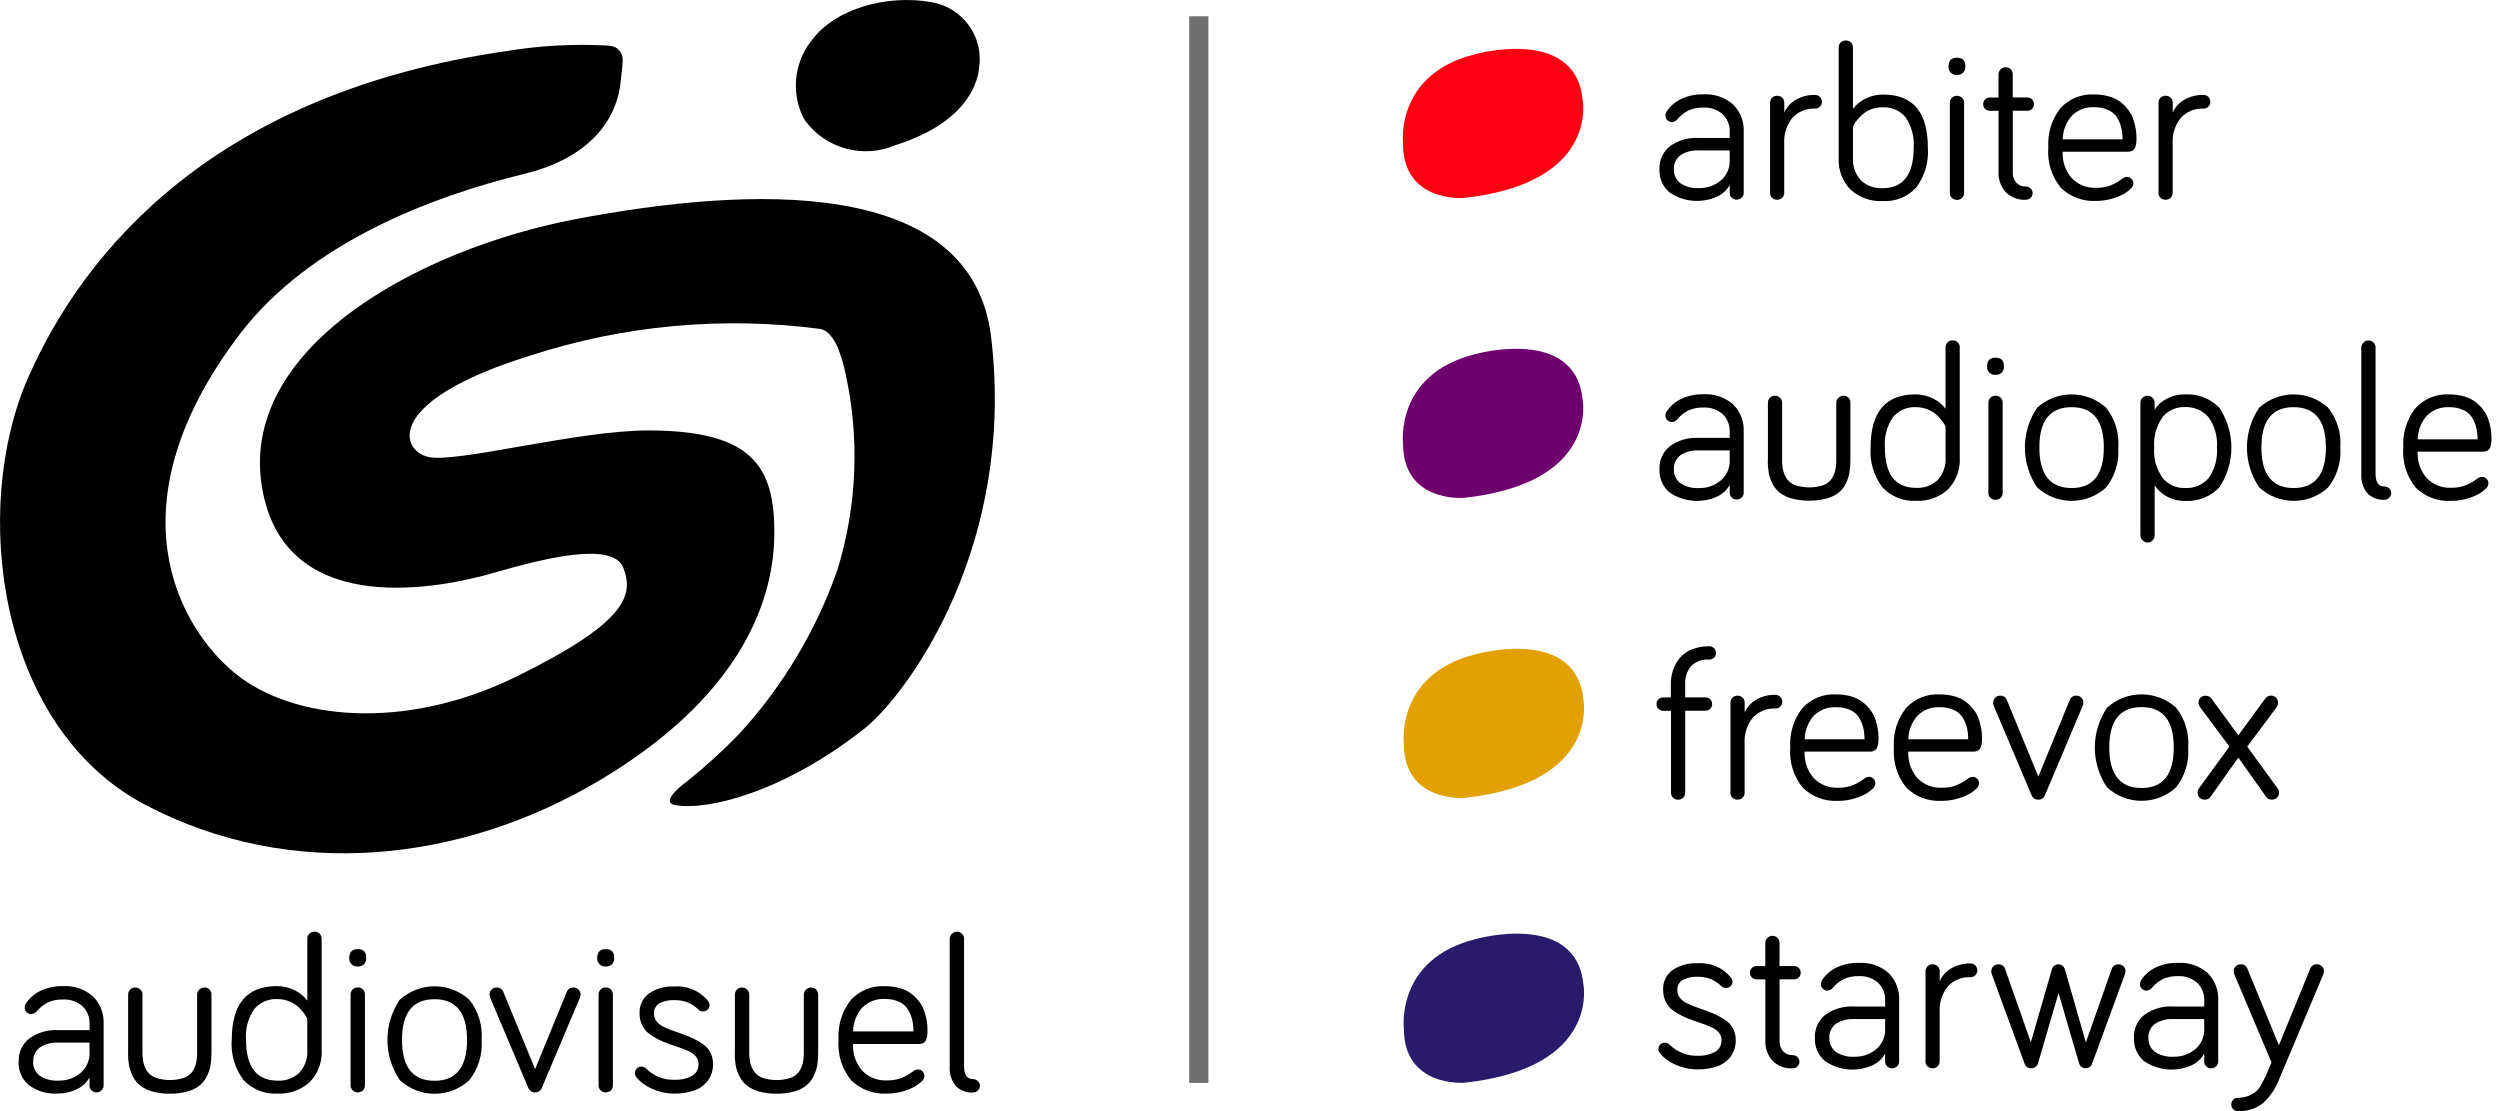 <svg width="135" height="60" viewBox="0 0 135 60" fill="none" xmlns="http://www.w3.org/2000/svg">
<g clip-path="url(#clip0_1195_2389)">
<path d="M43.496 6.537C44.039 7.266 44.813 7.791 45.693 8.028C46.572 8.265 47.507 8.199 48.344 7.842C51.932 6.705 52.767 4.749 52.871 3.662C52.994 2.859 52.798 2.04 52.324 1.379C51.85 0.718 51.136 0.267 50.333 0.122C47.813 -0.334 45.119 0.536 43.951 2.035C43.445 2.611 43.119 3.322 43.013 4.08C42.907 4.838 43.026 5.611 43.354 6.302C43.396 6.384 43.444 6.462 43.496 6.537Z" fill="black"/>
<path d="M32.744 2.458C30.951 2.363 29.151 2.462 27.379 2.754C11.612 5.016 4.55 13.525 1.533 20.359C-1.601 27.46 -0.129 39.256 7.825 43.45C15.778 47.644 25.004 46.534 32.388 42.133C39.773 37.733 41.758 32.705 41.812 28.925C41.864 25.147 40.598 23.264 35.06 23.244C31.195 23.229 24.619 25.035 23.113 24.672C21.607 24.309 20.776 21.654 28.574 19.221C33.649 17.562 39.034 17.065 44.328 17.767C44.508 17.819 44.67 17.919 44.797 18.057C45.049 18.342 45.235 18.68 45.341 19.045C45.472 19.404 45.577 19.773 45.653 20.147C46.43 23.663 46.282 27.32 45.225 30.762C44.074 34.053 42.262 37.076 39.9 39.648C39.029 40.545 38.103 41.387 37.128 42.17C37.128 42.17 35.526 43.301 36.468 43.477C38.179 43.787 42.369 42.794 46.815 39.236C49.125 37.272 54.852 29.406 53.523 18.222C52.485 9.438 40.371 10.066 31.087 11.833C22.475 13.473 12.354 19.006 14.274 26.933C15.832 33.366 23.801 31.762 26.661 30.934C29.522 30.105 33.109 29.24 33.66 30.661C34.244 32.164 33.797 33.628 27.895 36.531C21.828 39.517 15.792 38.869 12.725 36.384C9.657 33.899 5.925 27.317 12.923 18.079C16.732 13.052 23.448 10.587 28.182 9.422L28.445 9.354C31.328 8.63 33.277 6.901 33.522 4.356C33.557 4.006 33.613 3.591 33.626 3.27C33.641 3.078 33.581 2.888 33.457 2.741C33.333 2.593 33.157 2.499 32.965 2.479L32.744 2.458Z" fill="black"/>
<path d="M1.01 57.33C0.999 57.092 1.045 56.855 1.144 56.638C1.242 56.421 1.391 56.23 1.578 56.081C2.027 55.757 2.574 55.597 3.128 55.627H4.836V55.304C4.845 55.124 4.816 54.944 4.749 54.777C4.683 54.609 4.582 54.458 4.452 54.333C4.164 54.081 3.788 53.952 3.405 53.973C3.132 53.964 2.861 54.014 2.609 54.12C2.376 54.232 2.17 54.392 2.004 54.59C1.967 54.64 1.918 54.682 1.863 54.711C1.808 54.741 1.747 54.758 1.684 54.761C1.638 54.762 1.591 54.753 1.549 54.735C1.506 54.717 1.467 54.691 1.436 54.657C1.402 54.625 1.376 54.586 1.358 54.543C1.34 54.5 1.331 54.454 1.332 54.407C1.332 54.334 1.353 54.263 1.391 54.2C1.583 53.904 1.853 53.666 2.172 53.511C2.555 53.329 2.977 53.24 3.402 53.252C3.695 53.233 3.99 53.273 4.268 53.368C4.546 53.463 4.802 53.612 5.022 53.806C5.217 54.002 5.368 54.236 5.467 54.494C5.566 54.751 5.61 55.026 5.596 55.302V58.617C5.596 58.666 5.586 58.715 5.567 58.76C5.547 58.805 5.518 58.846 5.482 58.879C5.446 58.914 5.404 58.942 5.358 58.961C5.311 58.98 5.262 58.989 5.211 58.989C5.162 58.989 5.112 58.98 5.066 58.961C5.02 58.942 4.978 58.914 4.943 58.879C4.908 58.845 4.879 58.805 4.86 58.76C4.841 58.715 4.832 58.666 4.832 58.617V58.181C4.677 58.465 4.433 58.69 4.137 58.823C3.813 58.978 3.458 59.056 3.099 59.053C2.55 59.084 2.006 58.924 1.563 58.6C1.377 58.445 1.23 58.25 1.133 58.029C1.036 57.809 0.992 57.568 1.005 57.328M1.791 57.328C1.784 57.471 1.811 57.615 1.871 57.746C1.931 57.877 2.021 57.992 2.134 58.081C2.44 58.285 2.805 58.38 3.172 58.352C3.599 58.362 4.015 58.218 4.343 57.946C4.507 57.807 4.637 57.632 4.722 57.434C4.808 57.237 4.846 57.023 4.834 56.809V56.302H3.128C2.784 56.283 2.443 56.374 2.154 56.561C2.036 56.649 1.941 56.765 1.878 56.899C1.816 57.032 1.788 57.179 1.797 57.327" fill="black"/>
<path d="M6.919 56.863V53.709C6.918 53.658 6.927 53.608 6.945 53.561C6.964 53.514 6.993 53.471 7.029 53.435C7.065 53.399 7.107 53.371 7.155 53.352C7.202 53.334 7.253 53.325 7.303 53.326C7.355 53.326 7.405 53.335 7.453 53.354C7.5 53.373 7.543 53.402 7.579 53.438C7.616 53.473 7.645 53.515 7.665 53.561C7.685 53.608 7.695 53.658 7.694 53.709V56.863C7.692 57.053 7.712 57.242 7.756 57.426C7.799 57.59 7.872 57.745 7.972 57.882C8.09 58.033 8.25 58.147 8.432 58.208C8.917 58.361 9.437 58.361 9.922 58.208C10.103 58.146 10.26 58.033 10.375 57.881C10.472 57.744 10.542 57.59 10.583 57.428C10.627 57.243 10.648 57.053 10.645 56.862V53.709C10.644 53.658 10.655 53.608 10.675 53.561C10.695 53.514 10.726 53.472 10.764 53.438C10.839 53.365 10.941 53.325 11.047 53.326C11.096 53.326 11.145 53.335 11.19 53.354C11.235 53.372 11.276 53.4 11.31 53.435C11.346 53.471 11.374 53.514 11.393 53.561C11.412 53.608 11.421 53.658 11.419 53.709V56.863C11.421 57.088 11.403 57.313 11.366 57.535C11.328 57.741 11.26 57.942 11.165 58.129C11.071 58.319 10.938 58.487 10.774 58.621C10.58 58.769 10.359 58.877 10.124 58.939C9.814 59.025 9.493 59.065 9.171 59.06C8.85 59.065 8.531 59.025 8.222 58.939C7.986 58.876 7.766 58.768 7.571 58.621C7.406 58.487 7.27 58.319 7.175 58.129C7.076 57.942 7.006 57.742 6.967 57.535C6.93 57.313 6.912 57.088 6.914 56.863" fill="black"/>
<path d="M12.514 56.147C12.514 54.216 13.324 53.251 14.944 53.251C15.286 53.246 15.623 53.325 15.926 53.48C16.189 53.61 16.419 53.8 16.595 54.034V50.692C16.593 50.642 16.602 50.591 16.621 50.544C16.64 50.497 16.668 50.454 16.704 50.419C16.74 50.383 16.783 50.355 16.83 50.336C16.878 50.317 16.928 50.308 16.979 50.31C17.03 50.308 17.081 50.317 17.129 50.336C17.177 50.355 17.22 50.383 17.256 50.418C17.293 50.454 17.322 50.496 17.342 50.544C17.361 50.591 17.37 50.641 17.369 50.692V56.675C17.39 56.998 17.344 57.323 17.232 57.627C17.12 57.931 16.945 58.209 16.718 58.441C16.248 58.863 15.63 59.083 14.997 59.054C14.656 59.075 14.314 59.022 13.996 58.896C13.678 58.771 13.392 58.578 13.158 58.33C12.683 57.705 12.453 56.929 12.513 56.148M13.287 56.148C13.287 57.62 13.857 58.356 14.996 58.356C15.209 58.367 15.422 58.335 15.622 58.262C15.822 58.189 16.006 58.077 16.162 57.932C16.315 57.762 16.432 57.564 16.507 57.348C16.581 57.133 16.611 56.904 16.594 56.677V55.017C16.581 54.989 16.563 54.951 16.538 54.903C16.485 54.813 16.425 54.727 16.36 54.646C16.269 54.527 16.164 54.418 16.049 54.322C15.912 54.214 15.759 54.128 15.596 54.066C15.404 53.989 15.199 53.95 14.992 53.951C14.752 53.936 14.511 53.978 14.29 54.073C14.069 54.169 13.874 54.315 13.721 54.499C13.394 54.985 13.24 55.565 13.283 56.148" fill="black"/>
<path d="M18.86 51.73C18.86 51.412 19.014 51.253 19.322 51.253C19.629 51.253 19.781 51.412 19.776 51.73C19.78 51.791 19.772 51.852 19.751 51.91C19.731 51.968 19.699 52.022 19.658 52.068C19.613 52.11 19.56 52.142 19.502 52.163C19.445 52.184 19.383 52.193 19.322 52.189C19.259 52.195 19.197 52.188 19.138 52.167C19.079 52.146 19.026 52.112 18.981 52.068C18.937 52.024 18.903 51.971 18.883 51.913C18.862 51.854 18.854 51.791 18.86 51.73ZM18.931 58.607V53.707C18.93 53.656 18.939 53.605 18.958 53.558C18.977 53.511 19.006 53.468 19.043 53.433C19.08 53.397 19.123 53.369 19.171 53.35C19.219 53.331 19.27 53.322 19.322 53.323C19.372 53.322 19.423 53.331 19.47 53.35C19.517 53.369 19.56 53.397 19.596 53.432C19.632 53.468 19.66 53.511 19.679 53.558C19.698 53.605 19.707 53.655 19.706 53.706V58.605C19.707 58.656 19.698 58.706 19.679 58.753C19.66 58.8 19.632 58.843 19.596 58.878C19.56 58.914 19.517 58.942 19.47 58.961C19.423 58.98 19.372 58.989 19.322 58.988C19.27 58.989 19.219 58.98 19.171 58.961C19.123 58.942 19.08 58.914 19.043 58.878C19.006 58.843 18.977 58.8 18.958 58.753C18.939 58.706 18.929 58.655 18.931 58.604" fill="black"/>
<path d="M21.589 58.326C21.154 57.684 20.921 56.928 20.921 56.154C20.921 55.38 21.154 54.623 21.589 53.982C22.103 53.518 22.772 53.26 23.466 53.26C24.16 53.26 24.829 53.518 25.342 53.982C25.831 54.597 26.068 55.372 26.007 56.154C26.066 56.937 25.829 57.715 25.342 58.333C24.832 58.802 24.162 59.063 23.467 59.063C22.772 59.063 22.103 58.802 21.592 58.333M21.708 56.154C21.708 57.626 22.293 58.362 23.464 58.362C24.635 58.362 25.221 57.626 25.221 56.154C25.221 54.689 24.635 53.957 23.464 53.957C22.293 53.957 21.708 54.689 21.708 56.154Z" fill="black"/>
<path d="M26.436 53.708C26.435 53.657 26.444 53.607 26.462 53.56C26.481 53.513 26.51 53.47 26.546 53.435C26.582 53.399 26.625 53.371 26.672 53.352C26.719 53.333 26.769 53.324 26.82 53.325C26.901 53.322 26.98 53.344 27.047 53.39C27.113 53.436 27.162 53.502 27.187 53.579L28.896 57.736L30.599 53.579C30.624 53.502 30.673 53.436 30.739 53.39C30.806 53.344 30.885 53.322 30.966 53.325C31.017 53.324 31.067 53.333 31.115 53.352C31.162 53.37 31.205 53.398 31.241 53.434C31.277 53.47 31.305 53.513 31.324 53.56C31.343 53.607 31.352 53.657 31.35 53.708C31.347 53.766 31.335 53.824 31.315 53.879L29.256 58.749C29.229 58.822 29.18 58.884 29.115 58.928C29.05 58.971 28.974 58.993 28.896 58.99C28.817 58.993 28.739 58.972 28.673 58.929C28.607 58.885 28.557 58.822 28.529 58.749L26.471 53.879C26.451 53.824 26.439 53.766 26.436 53.708Z" fill="black"/>
<path d="M32.251 51.73C32.251 51.412 32.405 51.253 32.712 51.253C33.02 51.253 33.171 51.412 33.167 51.73C33.171 51.791 33.162 51.852 33.142 51.91C33.122 51.968 33.09 52.022 33.049 52.068C33.004 52.11 32.951 52.142 32.893 52.163C32.835 52.184 32.774 52.193 32.712 52.189C32.65 52.195 32.587 52.188 32.528 52.167C32.47 52.146 32.416 52.112 32.372 52.068C32.328 52.024 32.294 51.971 32.273 51.913C32.252 51.854 32.245 51.791 32.251 51.73ZM32.322 58.607V53.707C32.32 53.656 32.329 53.605 32.349 53.558C32.368 53.511 32.397 53.468 32.434 53.433C32.471 53.397 32.514 53.369 32.562 53.35C32.61 53.331 32.661 53.322 32.712 53.323C32.763 53.322 32.813 53.331 32.861 53.35C32.908 53.369 32.951 53.397 32.987 53.432C33.023 53.468 33.051 53.511 33.07 53.558C33.089 53.605 33.098 53.655 33.096 53.706V58.605C33.098 58.656 33.089 58.706 33.07 58.753C33.051 58.8 33.023 58.843 32.987 58.878C32.951 58.914 32.908 58.942 32.861 58.961C32.813 58.98 32.763 58.989 32.712 58.988C32.661 58.989 32.61 58.98 32.562 58.961C32.514 58.942 32.47 58.914 32.434 58.878C32.397 58.843 32.368 58.8 32.349 58.753C32.329 58.706 32.32 58.655 32.322 58.604" fill="black"/>
<path d="M34.285 57.943C34.284 57.897 34.293 57.852 34.31 57.809C34.327 57.767 34.353 57.728 34.386 57.696C34.418 57.663 34.457 57.638 34.499 57.621C34.542 57.603 34.588 57.595 34.634 57.596C34.684 57.596 34.733 57.607 34.779 57.627C34.825 57.648 34.866 57.677 34.9 57.714C35.102 57.912 35.342 58.067 35.607 58.169C35.871 58.272 36.154 58.319 36.437 58.308C36.759 58.322 37.078 58.251 37.363 58.101C37.477 58.037 37.572 57.942 37.635 57.827C37.698 57.712 37.727 57.582 37.72 57.451C37.721 57.308 37.673 57.169 37.584 57.057C37.486 56.938 37.363 56.844 37.222 56.781C37.056 56.703 36.885 56.634 36.71 56.574L36.127 56.373C35.928 56.304 35.734 56.222 35.546 56.127C35.365 56.038 35.194 55.931 35.034 55.809C34.88 55.689 34.756 55.533 34.673 55.356C34.58 55.159 34.533 54.942 34.537 54.724C34.525 54.514 34.566 54.304 34.657 54.114C34.748 53.925 34.885 53.761 35.057 53.638C35.451 53.378 35.918 53.249 36.39 53.27C36.737 53.24 37.085 53.295 37.406 53.429C37.726 53.564 38.009 53.774 38.23 54.041C38.284 54.106 38.315 54.187 38.318 54.271C38.319 54.317 38.31 54.363 38.292 54.405C38.275 54.448 38.248 54.486 38.214 54.518C38.146 54.583 38.055 54.619 37.96 54.617C37.866 54.616 37.775 54.578 37.709 54.512C37.544 54.351 37.35 54.222 37.138 54.132C36.9 54.042 36.645 53.999 36.39 54.006C36.123 53.996 35.857 54.055 35.618 54.176C35.52 54.231 35.438 54.313 35.384 54.412C35.331 54.511 35.306 54.624 35.314 54.736C35.312 54.883 35.36 55.025 35.448 55.142C35.543 55.266 35.665 55.366 35.806 55.435C35.971 55.518 36.142 55.59 36.318 55.65L36.9 55.857C37.099 55.927 37.293 56.009 37.481 56.102C37.663 56.19 37.837 56.294 38 56.412C38.155 56.526 38.279 56.675 38.364 56.847C38.458 57.036 38.505 57.246 38.501 57.457C38.511 57.779 38.414 58.094 38.224 58.355C38.038 58.6 37.782 58.786 37.49 58.887C37.154 59.003 36.799 59.059 36.443 59.053C36.013 59.06 35.587 58.969 35.197 58.788C34.877 58.651 34.593 58.444 34.366 58.182C34.315 58.115 34.286 58.035 34.283 57.951" fill="black"/>
<path d="M39.685 56.863V53.709C39.684 53.658 39.693 53.608 39.712 53.561C39.73 53.514 39.759 53.471 39.795 53.435C39.831 53.399 39.874 53.371 39.921 53.352C39.968 53.334 40.019 53.325 40.07 53.326C40.121 53.326 40.171 53.335 40.219 53.354C40.266 53.373 40.309 53.402 40.345 53.438C40.382 53.473 40.411 53.515 40.431 53.561C40.451 53.608 40.461 53.658 40.46 53.709V56.863C40.458 57.053 40.479 57.242 40.523 57.426C40.565 57.59 40.638 57.745 40.739 57.882C40.855 58.033 41.013 58.147 41.194 58.209C41.678 58.362 42.199 58.362 42.684 58.209C42.865 58.148 43.022 58.034 43.137 57.882C43.234 57.745 43.304 57.591 43.345 57.429C43.389 57.244 43.41 57.054 43.407 56.863V53.709C43.406 53.658 43.417 53.608 43.437 53.561C43.457 53.514 43.488 53.472 43.526 53.438C43.601 53.365 43.703 53.325 43.809 53.326C43.858 53.326 43.907 53.335 43.952 53.354C43.997 53.372 44.038 53.4 44.072 53.435C44.108 53.471 44.136 53.514 44.155 53.561C44.174 53.608 44.182 53.658 44.181 53.709V56.863C44.183 57.088 44.165 57.313 44.128 57.535C44.09 57.741 44.022 57.942 43.926 58.129C43.833 58.319 43.7 58.487 43.536 58.621C43.342 58.769 43.121 58.877 42.886 58.939C42.576 59.025 42.255 59.065 41.933 59.06C41.612 59.065 41.293 59.025 40.984 58.939C40.748 58.876 40.528 58.768 40.333 58.621C40.168 58.487 40.032 58.319 39.937 58.129C39.838 57.942 39.768 57.742 39.729 57.535C39.692 57.313 39.674 57.088 39.676 56.863" fill="black"/>
<path d="M45.281 56.147C45.231 55.378 45.465 54.618 45.937 54.009C46.168 53.755 46.453 53.555 46.771 53.424C47.09 53.294 47.433 53.236 47.777 53.255C48.062 53.251 48.346 53.29 48.62 53.37C48.846 53.432 49.057 53.537 49.243 53.68C49.399 53.808 49.538 53.954 49.658 54.115C49.774 54.272 49.863 54.447 49.921 54.633C49.975 54.799 50.018 54.97 50.048 55.142C50.073 55.295 50.086 55.45 50.086 55.605C50.086 55.723 50.083 55.814 50.077 55.879C50.068 55.958 50.051 56.036 50.027 56.111C50.005 56.194 49.952 56.265 49.88 56.311C49.795 56.358 49.699 56.38 49.602 56.376H46.065C46.038 56.899 46.213 57.411 46.553 57.81C46.725 57.99 46.933 58.13 47.165 58.222C47.396 58.314 47.645 58.355 47.893 58.342C48.168 58.349 48.441 58.302 48.697 58.204C48.929 58.105 49.148 57.977 49.348 57.824C49.412 57.778 49.488 57.751 49.567 57.748C49.613 57.747 49.659 57.755 49.702 57.773C49.745 57.791 49.783 57.818 49.815 57.851C49.848 57.884 49.875 57.923 49.893 57.966C49.91 58.009 49.919 58.055 49.919 58.101C49.917 58.154 49.905 58.205 49.882 58.252C49.86 58.3 49.828 58.343 49.789 58.377C49.688 58.475 49.577 58.563 49.458 58.639C49.258 58.757 49.045 58.849 48.822 58.913C48.523 59.008 48.211 59.056 47.897 59.054C47.542 59.076 47.187 59.023 46.855 58.9C46.522 58.777 46.219 58.585 45.965 58.338C45.463 57.722 45.218 56.936 45.282 56.145M46.068 55.697H49.327C49.329 55.481 49.306 55.265 49.256 55.054C49.208 54.86 49.129 54.674 49.023 54.504C48.908 54.322 48.741 54.178 48.544 54.091C48.302 53.987 48.041 53.937 47.778 53.944C47.554 53.932 47.33 53.967 47.12 54.047C46.911 54.127 46.721 54.251 46.563 54.409C46.251 54.766 46.076 55.221 46.069 55.694" fill="black"/>
<path d="M51.284 57.583V50.693C51.284 50.643 51.294 50.593 51.315 50.547C51.335 50.501 51.365 50.459 51.402 50.425C51.438 50.389 51.48 50.36 51.527 50.341C51.573 50.321 51.624 50.311 51.674 50.311C51.725 50.31 51.775 50.32 51.822 50.34C51.868 50.359 51.911 50.387 51.946 50.422C51.982 50.458 52.011 50.5 52.03 50.547C52.049 50.593 52.059 50.643 52.059 50.693V57.583C52.059 58.042 52.22 58.272 52.544 58.272C52.592 58.271 52.639 58.28 52.683 58.298C52.727 58.316 52.767 58.342 52.801 58.375C52.837 58.408 52.865 58.449 52.885 58.493C52.904 58.538 52.914 58.585 52.914 58.634C52.914 58.682 52.904 58.73 52.885 58.775C52.865 58.819 52.837 58.859 52.801 58.892C52.767 58.926 52.727 58.952 52.683 58.97C52.639 58.987 52.592 58.996 52.544 58.996C52.371 59.007 52.199 58.981 52.037 58.92C51.876 58.858 51.73 58.763 51.609 58.64C51.372 58.343 51.256 57.968 51.284 57.589" fill="black"/>
<path d="M89.611 9.139C89.599 8.903 89.645 8.667 89.743 8.452C89.84 8.236 89.988 8.046 90.174 7.898C90.618 7.577 91.161 7.418 91.71 7.448H93.404V7.129C93.413 6.951 93.383 6.773 93.317 6.607C93.252 6.441 93.151 6.29 93.023 6.166C92.737 5.917 92.364 5.789 91.984 5.81C91.714 5.802 91.445 5.852 91.196 5.956C90.964 6.068 90.759 6.227 90.594 6.424C90.558 6.473 90.511 6.514 90.457 6.543C90.404 6.572 90.344 6.59 90.283 6.593C90.237 6.594 90.191 6.585 90.148 6.567C90.106 6.55 90.068 6.523 90.036 6.49C90.003 6.457 89.977 6.419 89.959 6.376C89.941 6.333 89.932 6.288 89.933 6.241C89.933 6.168 89.953 6.097 89.992 6.035C90.182 5.741 90.45 5.505 90.766 5.352C91.146 5.171 91.564 5.083 91.985 5.096C92.276 5.077 92.567 5.116 92.843 5.21C93.118 5.304 93.373 5.452 93.591 5.644C93.784 5.838 93.935 6.07 94.033 6.325C94.131 6.581 94.174 6.854 94.16 7.127V10.418C94.161 10.466 94.151 10.515 94.131 10.559C94.112 10.604 94.083 10.644 94.047 10.677C94.011 10.711 93.969 10.738 93.923 10.755C93.877 10.773 93.828 10.782 93.779 10.781C93.73 10.782 93.681 10.774 93.636 10.756C93.59 10.738 93.549 10.711 93.514 10.677C93.479 10.644 93.451 10.604 93.432 10.559C93.413 10.514 93.403 10.466 93.404 10.418V9.985C93.25 10.266 93.007 10.49 92.714 10.621C92.305 10.803 91.857 10.878 91.41 10.84C90.964 10.801 90.535 10.65 90.164 10.4C89.98 10.247 89.834 10.054 89.738 9.835C89.641 9.616 89.598 9.378 89.611 9.139ZM90.391 9.139C90.383 9.282 90.411 9.424 90.47 9.554C90.529 9.684 90.618 9.798 90.73 9.887C91.033 10.088 91.394 10.183 91.757 10.156C92.18 10.165 92.591 10.022 92.917 9.753C93.079 9.615 93.208 9.441 93.293 9.246C93.377 9.051 93.415 8.839 93.404 8.626V8.125H91.71C91.369 8.106 91.032 8.196 90.746 8.381C90.628 8.468 90.534 8.584 90.472 8.716C90.41 8.849 90.382 8.994 90.392 9.14" fill="black"/>
<path d="M95.584 10.406V5.545C95.583 5.495 95.592 5.445 95.611 5.398C95.63 5.352 95.659 5.309 95.695 5.275C95.732 5.24 95.775 5.213 95.823 5.195C95.87 5.177 95.92 5.169 95.971 5.171C96.021 5.17 96.071 5.179 96.118 5.197C96.165 5.216 96.208 5.244 96.243 5.279C96.279 5.315 96.307 5.357 96.326 5.404C96.344 5.45 96.353 5.5 96.352 5.551V6.076C96.481 5.787 96.699 5.545 96.975 5.387C97.291 5.207 97.65 5.116 98.014 5.125C98.112 5.125 98.205 5.164 98.274 5.232C98.343 5.301 98.382 5.394 98.382 5.492C98.384 5.54 98.375 5.588 98.357 5.633C98.339 5.679 98.313 5.72 98.279 5.754C98.245 5.79 98.205 5.818 98.16 5.838C98.115 5.857 98.067 5.867 98.018 5.866C97.787 5.852 97.555 5.891 97.341 5.979C97.127 6.067 96.935 6.202 96.781 6.374C96.477 6.758 96.323 7.239 96.348 7.728V10.406C96.349 10.457 96.34 10.506 96.322 10.553C96.303 10.6 96.275 10.642 96.239 10.678C96.204 10.713 96.161 10.741 96.114 10.76C96.067 10.778 96.017 10.787 95.966 10.786C95.916 10.788 95.866 10.78 95.818 10.762C95.771 10.744 95.728 10.717 95.691 10.682C95.655 10.647 95.626 10.605 95.607 10.558C95.588 10.511 95.578 10.461 95.58 10.41" fill="black"/>
<path d="M99.289 8.492V2.562C99.288 2.511 99.297 2.461 99.317 2.415C99.336 2.368 99.365 2.326 99.402 2.291C99.438 2.256 99.481 2.229 99.529 2.211C99.576 2.194 99.626 2.185 99.677 2.187C99.727 2.186 99.778 2.195 99.824 2.213C99.871 2.232 99.914 2.26 99.95 2.295C99.985 2.331 100.013 2.373 100.032 2.42C100.051 2.467 100.06 2.517 100.058 2.567V5.883C100.232 5.65 100.459 5.462 100.721 5.333C101.022 5.179 101.356 5.101 101.694 5.106C103.301 5.106 104.104 6.061 104.104 7.972C104.163 8.745 103.937 9.514 103.468 10.134C103.238 10.381 102.955 10.574 102.64 10.7C102.325 10.825 101.987 10.879 101.648 10.858C101.021 10.887 100.407 10.669 99.94 10.251C99.714 10.021 99.54 9.746 99.428 9.444C99.317 9.143 99.27 8.821 99.291 8.5M100.06 8.5C100.044 8.725 100.074 8.951 100.148 9.165C100.222 9.378 100.339 9.574 100.491 9.741C100.646 9.885 100.829 9.996 101.028 10.068C101.227 10.14 101.438 10.172 101.649 10.161C102.775 10.161 103.337 9.432 103.337 7.973C103.38 7.396 103.228 6.821 102.906 6.339C102.755 6.156 102.562 6.011 102.343 5.917C102.124 5.822 101.886 5.781 101.648 5.796C101.444 5.793 101.241 5.828 101.05 5.899C100.884 5.959 100.73 6.048 100.596 6.162C100.487 6.257 100.386 6.361 100.294 6.472C100.224 6.553 100.163 6.641 100.112 6.735L100.059 6.845L100.06 8.5Z" fill="black"/>
<path d="M105.222 3.589C105.222 3.274 105.374 3.116 105.679 3.116C105.984 3.116 106.134 3.274 106.131 3.589C106.134 3.65 106.126 3.71 106.106 3.768C106.086 3.826 106.054 3.878 106.013 3.924C105.969 3.966 105.916 3.998 105.859 4.018C105.801 4.039 105.74 4.048 105.679 4.044C105.617 4.05 105.555 4.043 105.496 4.022C105.438 4.002 105.385 3.969 105.341 3.925C105.297 3.881 105.264 3.828 105.243 3.77C105.223 3.712 105.215 3.65 105.222 3.589ZM105.292 10.406V5.549C105.291 5.498 105.3 5.448 105.319 5.401C105.338 5.355 105.367 5.313 105.404 5.278C105.44 5.243 105.484 5.216 105.531 5.198C105.579 5.18 105.629 5.172 105.68 5.174C105.73 5.173 105.781 5.182 105.827 5.2C105.874 5.219 105.917 5.247 105.953 5.282C105.988 5.318 106.016 5.36 106.035 5.407C106.054 5.453 106.063 5.503 106.061 5.554V10.414C106.063 10.465 106.054 10.515 106.035 10.561C106.016 10.608 105.988 10.65 105.953 10.686C105.917 10.722 105.874 10.749 105.827 10.768C105.781 10.787 105.73 10.795 105.68 10.794C105.629 10.796 105.579 10.788 105.531 10.77C105.484 10.752 105.44 10.725 105.404 10.691C105.367 10.655 105.338 10.613 105.319 10.566C105.3 10.519 105.291 10.469 105.292 10.419" fill="black"/>
<path d="M107.195 5.88C107.161 5.847 107.135 5.807 107.117 5.764C107.099 5.72 107.09 5.673 107.091 5.626C107.09 5.578 107.099 5.531 107.117 5.487C107.135 5.443 107.161 5.402 107.195 5.369C107.228 5.335 107.268 5.308 107.312 5.29C107.355 5.272 107.402 5.264 107.45 5.265H107.919V4.01C107.919 3.96 107.93 3.91 107.95 3.865C107.97 3.819 108 3.778 108.037 3.744C108.072 3.708 108.114 3.679 108.16 3.66C108.206 3.64 108.256 3.63 108.307 3.63C108.357 3.63 108.406 3.64 108.453 3.659C108.499 3.678 108.541 3.706 108.577 3.741C108.612 3.776 108.64 3.818 108.659 3.864C108.678 3.91 108.688 3.96 108.688 4.01V5.264H109.473C109.521 5.263 109.568 5.271 109.612 5.289C109.656 5.307 109.696 5.334 109.729 5.368C109.763 5.401 109.789 5.442 109.807 5.486C109.825 5.53 109.834 5.577 109.833 5.625C109.834 5.672 109.825 5.719 109.807 5.762C109.79 5.806 109.764 5.846 109.73 5.879C109.697 5.912 109.657 5.938 109.613 5.956C109.569 5.973 109.522 5.982 109.475 5.981H108.69V9.279C108.676 9.491 108.744 9.701 108.88 9.865C108.945 9.934 109.023 9.988 109.111 10.024C109.198 10.06 109.293 10.076 109.387 10.072C109.436 10.071 109.485 10.08 109.531 10.097C109.577 10.115 109.618 10.142 109.654 10.176C109.688 10.209 109.716 10.248 109.734 10.291C109.753 10.335 109.762 10.382 109.762 10.43C109.762 10.477 109.753 10.524 109.734 10.567C109.716 10.611 109.688 10.65 109.654 10.683C109.618 10.717 109.577 10.744 109.531 10.761C109.485 10.779 109.436 10.788 109.387 10.787C109.188 10.799 108.988 10.768 108.801 10.697C108.615 10.625 108.446 10.515 108.306 10.373C108.041 10.072 107.903 9.681 107.921 9.282V5.982H107.452C107.405 5.983 107.358 5.974 107.314 5.956C107.27 5.939 107.23 5.912 107.197 5.878" fill="black"/>
<path d="M110.61 7.966C110.56 7.205 110.791 6.451 111.26 5.847C111.489 5.595 111.771 5.397 112.087 5.268C112.402 5.139 112.742 5.082 113.083 5.101C113.364 5.097 113.644 5.136 113.914 5.214C114.138 5.277 114.347 5.383 114.53 5.525C114.686 5.651 114.826 5.796 114.946 5.957C115.06 6.111 115.148 6.282 115.206 6.465C115.26 6.63 115.302 6.798 115.332 6.969C115.357 7.121 115.37 7.274 115.37 7.428C115.37 7.545 115.37 7.634 115.362 7.699C115.353 7.777 115.337 7.854 115.312 7.929C115.29 8.011 115.238 8.082 115.166 8.128C115.082 8.174 114.986 8.196 114.891 8.192H111.385C111.358 8.71 111.53 9.218 111.868 9.613C112.038 9.791 112.244 9.931 112.473 10.022C112.702 10.113 112.949 10.154 113.195 10.141C113.467 10.148 113.738 10.102 113.992 10.004C114.222 9.906 114.439 9.78 114.637 9.627C114.701 9.582 114.776 9.556 114.854 9.552C114.9 9.551 114.946 9.56 114.988 9.578C115.031 9.595 115.069 9.622 115.1 9.655C115.134 9.688 115.16 9.726 115.178 9.769C115.196 9.811 115.205 9.857 115.204 9.903C115.202 9.955 115.19 10.007 115.168 10.054C115.146 10.101 115.114 10.143 115.075 10.178C114.975 10.275 114.865 10.362 114.747 10.437C114.549 10.553 114.337 10.644 114.117 10.708C113.82 10.803 113.511 10.851 113.199 10.849C112.848 10.87 112.496 10.819 112.167 10.696C111.837 10.574 111.537 10.384 111.285 10.139C110.787 9.529 110.545 8.751 110.608 7.967M111.388 7.524H114.617C114.62 7.31 114.596 7.096 114.548 6.888C114.5 6.695 114.422 6.51 114.316 6.342C114.202 6.163 114.036 6.022 113.841 5.936C113.602 5.833 113.343 5.783 113.082 5.79C112.86 5.778 112.638 5.813 112.43 5.893C112.222 5.972 112.034 6.095 111.877 6.252C111.568 6.605 111.394 7.055 111.388 7.524Z" fill="black"/>
<path d="M116.56 10.406V5.545C116.558 5.495 116.567 5.445 116.587 5.398C116.606 5.352 116.634 5.309 116.671 5.275C116.708 5.24 116.751 5.213 116.799 5.195C116.846 5.177 116.897 5.169 116.947 5.171C116.998 5.17 117.048 5.179 117.095 5.197C117.141 5.216 117.184 5.244 117.22 5.279C117.255 5.315 117.283 5.357 117.302 5.404C117.321 5.451 117.33 5.5 117.328 5.551V6.076C117.458 5.787 117.676 5.545 117.952 5.387C118.267 5.207 118.627 5.116 118.99 5.125C119.088 5.125 119.182 5.164 119.251 5.232C119.32 5.301 119.359 5.394 119.359 5.492C119.36 5.54 119.352 5.588 119.334 5.633C119.316 5.679 119.289 5.72 119.255 5.754C119.222 5.79 119.182 5.818 119.137 5.838C119.092 5.857 119.043 5.867 118.995 5.866C118.763 5.852 118.532 5.891 118.317 5.979C118.103 6.067 117.912 6.202 117.757 6.374C117.453 6.758 117.299 7.239 117.324 7.728V10.406C117.326 10.457 117.317 10.506 117.298 10.553C117.28 10.6 117.251 10.642 117.216 10.678C117.18 10.713 117.138 10.741 117.091 10.76C117.044 10.778 116.994 10.787 116.943 10.786C116.892 10.788 116.842 10.78 116.794 10.762C116.747 10.744 116.703 10.717 116.667 10.682C116.63 10.647 116.601 10.605 116.582 10.558C116.563 10.511 116.554 10.461 116.556 10.41" fill="black"/>
<path d="M89.611 25.337C89.599 25.101 89.645 24.865 89.743 24.649C89.84 24.433 89.988 24.244 90.174 24.096C90.618 23.774 91.161 23.616 91.71 23.646H93.404V23.325C93.413 23.147 93.383 22.969 93.317 22.803C93.252 22.637 93.151 22.487 93.023 22.363C92.737 22.113 92.364 21.986 91.984 22.007C91.714 21.999 91.445 22.048 91.196 22.153C90.964 22.264 90.759 22.424 90.594 22.62C90.558 22.669 90.511 22.71 90.457 22.74C90.404 22.769 90.344 22.786 90.283 22.79C90.237 22.791 90.191 22.782 90.148 22.764C90.106 22.746 90.068 22.72 90.036 22.686C90.003 22.654 89.977 22.615 89.959 22.573C89.941 22.53 89.932 22.484 89.933 22.438C89.933 22.365 89.953 22.293 89.992 22.231C90.182 21.938 90.45 21.702 90.766 21.549C91.146 21.368 91.564 21.28 91.985 21.292C92.276 21.274 92.567 21.313 92.843 21.407C93.118 21.501 93.373 21.648 93.591 21.84C93.784 22.034 93.935 22.267 94.033 22.522C94.131 22.777 94.174 23.05 94.16 23.323V26.609C94.161 26.658 94.151 26.706 94.131 26.751C94.112 26.796 94.083 26.836 94.047 26.869C94.011 26.902 93.969 26.929 93.923 26.947C93.877 26.965 93.828 26.973 93.779 26.972C93.73 26.973 93.681 26.965 93.636 26.947C93.59 26.929 93.549 26.903 93.514 26.869C93.479 26.835 93.451 26.795 93.432 26.75C93.413 26.706 93.403 26.657 93.404 26.609V26.184C93.25 26.465 93.007 26.688 92.714 26.82C92.305 27.002 91.857 27.077 91.41 27.038C90.964 27 90.535 26.848 90.164 26.599C89.98 26.446 89.834 26.252 89.738 26.033C89.641 25.815 89.598 25.575 89.611 25.337ZM90.391 25.338C90.383 25.48 90.411 25.623 90.47 25.753C90.529 25.883 90.618 25.997 90.73 26.086C91.033 26.287 91.394 26.381 91.757 26.355C92.18 26.363 92.591 26.22 92.917 25.951C93.079 25.813 93.208 25.64 93.293 25.445C93.377 25.249 93.415 25.037 93.404 24.825V24.323H91.71C91.369 24.305 91.032 24.395 90.746 24.58C90.628 24.667 90.534 24.782 90.472 24.915C90.41 25.047 90.382 25.193 90.392 25.339" fill="black"/>
<path d="M95.467 24.87V21.748C95.466 21.698 95.474 21.648 95.493 21.601C95.512 21.555 95.54 21.512 95.575 21.477C95.611 21.441 95.654 21.413 95.701 21.395C95.747 21.376 95.798 21.367 95.848 21.369C95.899 21.368 95.949 21.378 95.996 21.397C96.043 21.416 96.086 21.444 96.121 21.48C96.158 21.515 96.187 21.556 96.207 21.602C96.227 21.648 96.236 21.698 96.236 21.748V24.872C96.233 25.059 96.253 25.246 96.297 25.429C96.338 25.592 96.411 25.746 96.511 25.882C96.626 26.032 96.783 26.145 96.963 26.206C97.443 26.357 97.959 26.357 98.44 26.206C98.619 26.145 98.775 26.032 98.888 25.882C98.985 25.746 99.055 25.593 99.096 25.432C99.14 25.248 99.16 25.06 99.158 24.872V21.748C99.157 21.698 99.167 21.648 99.187 21.602C99.208 21.556 99.237 21.514 99.275 21.48C99.312 21.444 99.356 21.416 99.404 21.396C99.453 21.377 99.504 21.368 99.556 21.369C99.605 21.367 99.653 21.376 99.698 21.394C99.742 21.412 99.783 21.438 99.817 21.472C99.852 21.508 99.879 21.55 99.897 21.597C99.915 21.644 99.923 21.693 99.921 21.743V24.866C99.923 25.089 99.905 25.312 99.868 25.531C99.831 25.736 99.763 25.935 99.669 26.121C99.576 26.309 99.444 26.475 99.282 26.608C99.09 26.752 98.871 26.858 98.637 26.918C98.019 27.078 97.37 27.078 96.752 26.918C96.519 26.857 96.3 26.752 96.107 26.608C95.943 26.475 95.809 26.309 95.714 26.121C95.617 25.936 95.549 25.737 95.512 25.531C95.475 25.312 95.457 25.089 95.459 24.866" fill="black"/>
<path d="M101.013 24.164C101.013 22.254 101.816 21.298 103.423 21.298C103.761 21.293 104.095 21.372 104.396 21.526C104.657 21.654 104.884 21.843 105.059 22.075V18.759C105.057 18.709 105.066 18.659 105.085 18.613C105.103 18.566 105.131 18.523 105.167 18.488C105.203 18.452 105.245 18.424 105.292 18.406C105.339 18.387 105.389 18.378 105.44 18.38C105.49 18.378 105.541 18.386 105.588 18.404C105.635 18.422 105.678 18.449 105.715 18.483C105.752 18.518 105.78 18.561 105.8 18.608C105.819 18.654 105.828 18.705 105.826 18.755V24.685C105.848 25.006 105.802 25.327 105.69 25.629C105.579 25.931 105.406 26.206 105.181 26.436C104.715 26.855 104.102 27.073 103.476 27.043C103.137 27.064 102.798 27.01 102.483 26.884C102.168 26.759 101.884 26.566 101.653 26.319C101.182 25.7 100.955 24.931 101.014 24.157M101.783 24.157C101.783 25.616 102.347 26.345 103.477 26.345C103.688 26.356 103.899 26.324 104.097 26.252C104.296 26.18 104.478 26.068 104.632 25.924C104.783 25.757 104.9 25.561 104.973 25.347C105.047 25.134 105.076 24.908 105.06 24.683V23.043C105.048 23.016 105.03 22.978 105.005 22.929C104.952 22.841 104.893 22.756 104.829 22.676C104.74 22.558 104.637 22.451 104.524 22.355C104.388 22.248 104.237 22.162 104.075 22.101C103.885 22.025 103.682 21.986 103.477 21.987C103.239 21.973 103 22.014 102.781 22.108C102.562 22.203 102.369 22.347 102.217 22.53C101.893 23.011 101.74 23.587 101.783 24.164" fill="black"/>
<path d="M107.303 19.786C107.303 19.471 107.456 19.314 107.76 19.314C108.065 19.314 108.216 19.471 108.212 19.786C108.216 19.847 108.208 19.908 108.187 19.966C108.167 20.023 108.136 20.076 108.095 20.121C108.05 20.163 107.998 20.195 107.94 20.216C107.883 20.237 107.821 20.245 107.76 20.241C107.699 20.248 107.636 20.241 107.578 20.22C107.52 20.2 107.467 20.166 107.423 20.122C107.379 20.079 107.345 20.026 107.325 19.968C107.304 19.91 107.297 19.848 107.303 19.786ZM107.374 26.604V21.743C107.373 21.693 107.382 21.642 107.401 21.596C107.42 21.549 107.449 21.507 107.485 21.472C107.522 21.437 107.565 21.41 107.613 21.392C107.66 21.375 107.711 21.367 107.761 21.369C107.812 21.367 107.862 21.376 107.909 21.395C107.956 21.413 107.999 21.441 108.034 21.477C108.07 21.512 108.098 21.555 108.117 21.601C108.135 21.648 108.144 21.698 108.143 21.748V26.609C108.144 26.659 108.135 26.709 108.117 26.756C108.098 26.803 108.07 26.845 108.034 26.881C107.999 26.916 107.956 26.944 107.909 26.962C107.862 26.981 107.812 26.99 107.761 26.988C107.711 26.991 107.66 26.982 107.613 26.965C107.565 26.947 107.522 26.92 107.485 26.885C107.449 26.85 107.42 26.808 107.401 26.761C107.381 26.714 107.372 26.664 107.374 26.613" fill="black"/>
<path d="M110.008 26.323C109.576 25.687 109.344 24.936 109.344 24.168C109.344 23.4 109.576 22.649 110.008 22.013C110.518 21.553 111.18 21.298 111.868 21.298C112.556 21.298 113.219 21.553 113.728 22.013C114.212 22.622 114.447 23.39 114.388 24.164C114.446 24.941 114.211 25.711 113.728 26.323C113.222 26.789 112.558 27.047 111.87 27.047C111.181 27.047 110.517 26.789 110.011 26.323M110.126 24.164C110.126 25.623 110.706 26.353 111.867 26.354C113.027 26.354 113.607 25.624 113.607 24.164C113.607 22.713 113.027 21.987 111.867 21.987C110.706 21.987 110.126 22.713 110.126 24.164Z" fill="black"/>
<path d="M115.581 28.909V21.748C115.58 21.698 115.59 21.648 115.61 21.602C115.629 21.555 115.659 21.514 115.695 21.479C115.731 21.444 115.773 21.415 115.82 21.396C115.867 21.377 115.917 21.368 115.968 21.369C116.018 21.369 116.067 21.378 116.113 21.398C116.16 21.417 116.202 21.445 116.237 21.48C116.273 21.515 116.301 21.557 116.32 21.603C116.339 21.649 116.349 21.698 116.349 21.748V22.133C116.5 21.883 116.718 21.68 116.979 21.547C117.287 21.378 117.634 21.292 117.985 21.298C118.327 21.277 118.671 21.33 118.991 21.454C119.311 21.577 119.601 21.768 119.84 22.013C120.267 22.652 120.495 23.402 120.495 24.17C120.495 24.937 120.267 25.688 119.84 26.327C119.602 26.573 119.314 26.766 118.994 26.891C118.674 27.016 118.331 27.07 117.988 27.05C117.641 27.057 117.299 26.971 116.997 26.802C116.735 26.662 116.513 26.458 116.352 26.21V28.912C116.352 28.962 116.342 29.012 116.322 29.058C116.303 29.104 116.274 29.146 116.238 29.181C116.204 29.218 116.162 29.247 116.116 29.267C116.07 29.287 116.021 29.298 115.971 29.298C115.869 29.294 115.773 29.253 115.701 29.181C115.63 29.11 115.588 29.014 115.584 28.913M116.783 22.523C116.442 22.999 116.28 23.58 116.326 24.163C116.281 24.747 116.442 25.329 116.781 25.808C116.926 25.985 117.11 26.126 117.319 26.221C117.528 26.315 117.757 26.36 117.986 26.351C118.228 26.367 118.47 26.326 118.694 26.232C118.917 26.137 119.116 25.992 119.273 25.808C119.604 25.326 119.76 24.746 119.715 24.163C119.759 23.58 119.596 22.999 119.255 22.523C119.094 22.34 118.894 22.197 118.669 22.103C118.444 22.009 118.2 21.968 117.957 21.983C117.732 21.977 117.51 22.023 117.305 22.116C117.101 22.209 116.921 22.347 116.779 22.52" fill="black"/>
<path d="M121.998 26.323C121.566 25.687 121.335 24.936 121.335 24.168C121.335 23.4 121.566 22.649 121.998 22.013C122.508 21.553 123.171 21.298 123.858 21.298C124.546 21.298 125.209 21.553 125.718 22.013C126.202 22.622 126.437 23.39 126.378 24.164C126.436 24.941 126.201 25.711 125.718 26.323C125.212 26.789 124.549 27.047 123.86 27.047C123.171 27.047 122.508 26.789 122.002 26.323M122.116 24.164C122.116 25.623 122.696 26.353 123.857 26.354C125.017 26.354 125.598 25.624 125.598 24.164C125.598 22.713 125.017 21.987 123.857 21.987C122.696 21.987 122.116 22.713 122.116 24.164Z" fill="black"/>
<path d="M127.511 25.588V18.762C127.511 18.712 127.521 18.663 127.542 18.617C127.562 18.572 127.591 18.53 127.628 18.497C127.663 18.461 127.705 18.432 127.752 18.412C127.798 18.393 127.848 18.383 127.899 18.383C128 18.383 128.097 18.423 128.168 18.494C128.24 18.565 128.28 18.662 128.28 18.762V25.588C128.28 26.043 128.44 26.271 128.761 26.271C128.808 26.27 128.855 26.279 128.899 26.297C128.943 26.315 128.983 26.341 129.016 26.374C129.05 26.407 129.078 26.447 129.096 26.49C129.115 26.534 129.125 26.581 129.125 26.628C129.125 26.675 129.115 26.722 129.096 26.766C129.078 26.81 129.05 26.849 129.016 26.882C128.983 26.915 128.943 26.941 128.899 26.959C128.855 26.977 128.808 26.986 128.761 26.985C128.59 26.997 128.418 26.971 128.258 26.91C128.099 26.849 127.954 26.754 127.834 26.632C127.599 26.337 127.484 25.965 127.512 25.59" fill="black"/>
<path d="M129.78 24.164C129.73 23.402 129.961 22.649 130.43 22.045C130.659 21.793 130.941 21.595 131.256 21.466C131.572 21.337 131.912 21.279 132.253 21.298C132.534 21.295 132.814 21.334 133.084 21.412C133.307 21.475 133.516 21.58 133.699 21.722C133.855 21.849 133.995 21.994 134.114 22.155C134.229 22.308 134.317 22.48 134.375 22.662C134.43 22.827 134.472 22.996 134.502 23.167C134.527 23.319 134.539 23.472 134.539 23.625C134.539 23.742 134.539 23.832 134.531 23.896C134.522 23.974 134.505 24.052 134.481 24.127C134.459 24.209 134.407 24.28 134.335 24.325C134.25 24.372 134.155 24.394 134.058 24.39H130.553C130.526 24.907 130.699 25.416 131.037 25.811C131.206 25.989 131.413 26.129 131.643 26.22C131.872 26.311 132.119 26.352 132.365 26.339C132.637 26.346 132.908 26.299 133.162 26.201C133.392 26.104 133.609 25.977 133.807 25.825C133.87 25.779 133.946 25.753 134.024 25.75C134.07 25.749 134.116 25.757 134.158 25.775C134.201 25.793 134.239 25.82 134.27 25.853C134.303 25.885 134.33 25.924 134.348 25.966C134.366 26.009 134.375 26.055 134.374 26.101C134.372 26.153 134.36 26.204 134.338 26.252C134.316 26.299 134.284 26.341 134.245 26.376C134.145 26.473 134.035 26.56 133.917 26.636C133.719 26.752 133.507 26.843 133.287 26.907C132.99 27.002 132.681 27.049 132.369 27.047C132.018 27.069 131.666 27.017 131.337 26.895C131.007 26.773 130.706 26.583 130.455 26.338C129.957 25.728 129.715 24.95 129.778 24.166M130.558 23.723H133.788C133.79 23.508 133.767 23.295 133.718 23.086C133.67 22.893 133.592 22.709 133.486 22.54C133.372 22.361 133.206 22.22 133.011 22.135C132.772 22.032 132.513 21.982 132.252 21.989C132.03 21.977 131.808 22.012 131.6 22.091C131.392 22.171 131.204 22.293 131.047 22.45C130.738 22.803 130.564 23.254 130.558 23.723Z" fill="black"/>
<path d="M89.555 38.275C89.521 38.242 89.495 38.202 89.477 38.158C89.459 38.114 89.45 38.068 89.451 38.02C89.451 37.973 89.459 37.926 89.477 37.882C89.495 37.837 89.522 37.797 89.555 37.764C89.588 37.73 89.628 37.703 89.672 37.685C89.716 37.668 89.763 37.659 89.81 37.66H90.225V36.954C90.223 36.69 90.264 36.428 90.346 36.177C90.424 35.939 90.548 35.718 90.71 35.526C90.886 35.323 91.109 35.166 91.36 35.068C91.659 34.95 91.979 34.892 92.301 34.898C92.349 34.898 92.396 34.907 92.44 34.925C92.484 34.943 92.525 34.97 92.558 35.003C92.592 35.037 92.619 35.077 92.637 35.121C92.656 35.165 92.665 35.212 92.664 35.26C92.666 35.307 92.657 35.354 92.639 35.398C92.622 35.442 92.595 35.482 92.561 35.514C92.527 35.548 92.487 35.574 92.442 35.592C92.398 35.61 92.351 35.619 92.303 35.618C92.121 35.602 91.939 35.626 91.768 35.688C91.597 35.75 91.441 35.849 91.312 35.977C91.09 36.253 90.979 36.602 91 36.955V37.661H92.096C92.144 37.66 92.191 37.669 92.235 37.686C92.279 37.704 92.319 37.731 92.352 37.765C92.385 37.798 92.412 37.839 92.43 37.883C92.448 37.927 92.456 37.974 92.456 38.021C92.457 38.068 92.448 38.115 92.43 38.159C92.413 38.202 92.386 38.242 92.353 38.275C92.32 38.309 92.28 38.335 92.236 38.353C92.192 38.37 92.145 38.379 92.098 38.378H91.002V42.802C91.004 42.853 90.995 42.903 90.976 42.949C90.958 42.996 90.93 43.038 90.894 43.074C90.858 43.109 90.816 43.137 90.769 43.156C90.722 43.175 90.672 43.183 90.621 43.182C90.571 43.184 90.52 43.175 90.473 43.158C90.426 43.14 90.383 43.113 90.346 43.078C90.309 43.044 90.281 43.001 90.262 42.955C90.243 42.908 90.233 42.858 90.235 42.808V38.383H89.819C89.772 38.384 89.725 38.376 89.681 38.358C89.638 38.34 89.598 38.313 89.565 38.28" fill="black"/>
<path d="M93.445 42.801V37.941C93.443 37.89 93.452 37.84 93.471 37.793C93.49 37.746 93.519 37.704 93.556 37.669C93.592 37.634 93.636 37.607 93.683 37.589C93.731 37.571 93.781 37.563 93.832 37.565C93.882 37.564 93.933 37.573 93.98 37.591C94.026 37.61 94.069 37.638 94.105 37.673C94.14 37.709 94.168 37.751 94.187 37.798C94.206 37.844 94.215 37.895 94.213 37.945V38.47C94.342 38.181 94.561 37.939 94.836 37.781C95.152 37.601 95.511 37.51 95.875 37.519C95.973 37.519 96.067 37.558 96.136 37.627C96.205 37.695 96.244 37.788 96.244 37.886C96.245 37.934 96.236 37.982 96.219 38.028C96.201 38.073 96.174 38.114 96.14 38.148C96.107 38.184 96.066 38.212 96.021 38.231C95.977 38.25 95.928 38.26 95.879 38.259C95.648 38.245 95.416 38.284 95.202 38.372C94.988 38.46 94.796 38.595 94.642 38.767C94.338 39.151 94.184 39.633 94.209 40.122V42.8C94.21 42.85 94.202 42.901 94.183 42.947C94.164 42.994 94.136 43.036 94.101 43.072C94.065 43.107 94.022 43.135 93.975 43.154C93.928 43.172 93.878 43.181 93.828 43.18C93.777 43.182 93.727 43.174 93.679 43.156C93.632 43.138 93.588 43.111 93.552 43.076C93.515 43.041 93.486 42.999 93.467 42.952C93.448 42.905 93.439 42.855 93.44 42.804" fill="black"/>
<path d="M96.675 40.362C96.626 39.6 96.857 38.847 97.326 38.244C97.555 37.992 97.837 37.794 98.153 37.664C98.468 37.535 98.809 37.478 99.149 37.497C99.43 37.494 99.71 37.532 99.98 37.611C100.204 37.673 100.413 37.779 100.596 37.921C100.752 38.047 100.892 38.193 101.012 38.353C101.126 38.507 101.214 38.679 101.272 38.861C101.327 39.026 101.369 39.195 101.399 39.366C101.424 39.517 101.437 39.67 101.438 39.824C101.438 39.941 101.438 40.031 101.428 40.095C101.419 40.173 101.403 40.251 101.378 40.325C101.356 40.408 101.304 40.479 101.232 40.524C101.148 40.57 101.053 40.593 100.957 40.588H97.451C97.424 41.106 97.596 41.614 97.934 42.009C98.104 42.188 98.311 42.327 98.54 42.418C98.769 42.509 99.016 42.55 99.263 42.537C99.534 42.544 99.805 42.498 100.059 42.4C100.289 42.302 100.506 42.176 100.704 42.024C100.767 41.978 100.842 41.952 100.92 41.948C100.966 41.947 101.012 41.956 101.054 41.974C101.097 41.992 101.135 42.018 101.166 42.051C101.2 42.084 101.226 42.122 101.244 42.165C101.262 42.208 101.271 42.254 101.27 42.3C101.269 42.352 101.256 42.403 101.234 42.45C101.212 42.497 101.18 42.539 101.142 42.574C101.041 42.671 100.931 42.758 100.813 42.833C100.615 42.95 100.404 43.041 100.183 43.105C99.886 43.2 99.577 43.248 99.266 43.246C98.914 43.268 98.563 43.216 98.233 43.094C97.903 42.972 97.603 42.782 97.351 42.538C96.853 41.927 96.611 41.15 96.674 40.366M97.454 39.922H100.683C100.686 39.708 100.662 39.495 100.614 39.286C100.566 39.093 100.488 38.91 100.382 38.741C100.268 38.562 100.103 38.421 99.907 38.336C99.668 38.232 99.409 38.183 99.148 38.19C98.926 38.178 98.704 38.213 98.496 38.292C98.288 38.372 98.1 38.494 97.943 38.651C97.634 39.004 97.46 39.454 97.454 39.922Z" fill="black"/>
<path d="M102.268 40.362C102.218 39.6 102.449 38.847 102.918 38.244C103.146 37.992 103.429 37.794 103.744 37.664C104.06 37.535 104.4 37.478 104.741 37.497C105.022 37.494 105.302 37.532 105.572 37.611C105.795 37.673 106.005 37.779 106.188 37.921C106.344 38.047 106.483 38.193 106.603 38.353C106.718 38.507 106.806 38.679 106.864 38.861C106.918 39.026 106.96 39.195 106.99 39.366C107.015 39.517 107.027 39.67 107.027 39.824C107.027 39.941 107.027 40.031 107.019 40.095C107.01 40.173 106.993 40.251 106.969 40.325C106.947 40.408 106.895 40.479 106.822 40.524C106.738 40.57 106.643 40.593 106.547 40.588H103.048C103.021 41.106 103.194 41.614 103.532 42.009C103.702 42.187 103.908 42.327 104.137 42.418C104.366 42.509 104.613 42.549 104.859 42.537C105.131 42.544 105.402 42.498 105.656 42.4C105.886 42.302 106.103 42.176 106.301 42.024C106.365 41.978 106.44 41.952 106.518 41.948C106.564 41.947 106.61 41.956 106.652 41.974C106.695 41.992 106.733 42.018 106.764 42.051C106.798 42.084 106.824 42.122 106.842 42.165C106.86 42.208 106.869 42.254 106.868 42.3C106.866 42.352 106.854 42.403 106.832 42.45C106.81 42.497 106.778 42.539 106.739 42.574C106.639 42.671 106.529 42.758 106.411 42.833C106.213 42.95 106.001 43.041 105.781 43.105C105.484 43.2 105.175 43.248 104.863 43.246C104.512 43.268 104.16 43.216 103.831 43.094C103.501 42.972 103.201 42.782 102.949 42.538C102.451 41.927 102.209 41.15 102.272 40.366M103.052 39.922H106.281C106.284 39.708 106.26 39.495 106.212 39.286C106.164 39.093 106.085 38.91 105.98 38.741C105.866 38.562 105.7 38.421 105.505 38.336C105.266 38.232 105.007 38.182 104.746 38.19C104.524 38.178 104.302 38.213 104.094 38.292C103.886 38.372 103.698 38.494 103.541 38.651C103.232 39.004 103.058 39.454 103.052 39.922Z" fill="black"/>
<path d="M107.632 37.945C107.63 37.895 107.639 37.844 107.657 37.798C107.676 37.751 107.704 37.709 107.74 37.673C107.775 37.637 107.818 37.609 107.865 37.591C107.912 37.572 107.962 37.564 108.013 37.565C108.093 37.561 108.172 37.584 108.238 37.629C108.303 37.675 108.352 37.741 108.376 37.817L110.071 41.937L111.759 37.817C111.783 37.741 111.832 37.675 111.898 37.63C111.963 37.584 112.042 37.562 112.122 37.565C112.173 37.564 112.223 37.573 112.27 37.591C112.316 37.61 112.359 37.638 112.395 37.673C112.43 37.709 112.458 37.751 112.477 37.798C112.495 37.845 112.504 37.895 112.502 37.945C112.499 38.003 112.488 38.06 112.467 38.114L110.427 42.941C110.401 43.014 110.352 43.076 110.288 43.119C110.223 43.162 110.147 43.184 110.07 43.181C109.991 43.185 109.914 43.163 109.848 43.12C109.783 43.077 109.733 43.014 109.706 42.941L107.662 38.113C107.641 38.059 107.629 38.002 107.626 37.944" fill="black"/>
<path d="M113.784 42.521C113.352 41.885 113.12 41.134 113.12 40.366C113.12 39.597 113.352 38.847 113.784 38.211C114.293 37.751 114.956 37.496 115.644 37.496C116.332 37.496 116.995 37.751 117.504 38.211C117.988 38.819 118.223 39.588 118.163 40.362C118.222 41.138 117.987 41.908 117.504 42.521C116.998 42.987 116.334 43.245 115.646 43.245C114.957 43.245 114.293 42.987 113.787 42.521M113.901 40.362C113.901 41.821 114.482 42.55 115.642 42.551C116.803 42.552 117.383 41.822 117.383 40.362C117.383 38.91 116.803 38.185 115.642 38.185C114.482 38.185 113.901 38.91 113.901 40.362Z" fill="black"/>
<path d="M118.67 42.8C118.667 42.719 118.692 42.638 118.741 42.573L120.388 40.314L118.794 38.172C118.748 38.105 118.722 38.026 118.717 37.945C118.716 37.894 118.725 37.844 118.744 37.797C118.764 37.75 118.792 37.708 118.829 37.673C118.866 37.638 118.909 37.611 118.956 37.593C119.004 37.575 119.054 37.567 119.104 37.569C119.165 37.568 119.225 37.581 119.279 37.607C119.333 37.633 119.38 37.673 119.416 37.721L120.87 39.706L122.325 37.721C122.372 37.655 122.439 37.606 122.516 37.581C122.594 37.555 122.677 37.556 122.755 37.581C122.832 37.606 122.899 37.656 122.946 37.722C122.993 37.788 123.018 37.868 123.016 37.949C123.014 38.03 122.99 38.108 122.946 38.176L121.351 40.318L122.993 42.577C123.044 42.642 123.071 42.722 123.068 42.804C123.07 42.855 123.061 42.905 123.042 42.952C123.022 42.999 122.994 43.041 122.957 43.076C122.921 43.111 122.877 43.138 122.83 43.156C122.783 43.173 122.732 43.182 122.682 43.18C122.621 43.184 122.56 43.172 122.505 43.146C122.451 43.119 122.404 43.078 122.37 43.028L120.869 40.909L119.368 43.028C119.334 43.078 119.288 43.119 119.233 43.145C119.178 43.172 119.117 43.184 119.057 43.18C119.006 43.182 118.956 43.173 118.909 43.156C118.861 43.138 118.818 43.111 118.781 43.076C118.745 43.041 118.716 42.999 118.697 42.952C118.678 42.905 118.669 42.855 118.67 42.804" fill="black"/>
<path d="M89.558 56.649C89.557 56.604 89.565 56.559 89.582 56.517C89.599 56.474 89.625 56.436 89.657 56.404C89.689 56.372 89.728 56.346 89.77 56.329C89.812 56.312 89.858 56.304 89.903 56.305C89.953 56.306 90.002 56.316 90.047 56.336C90.093 56.356 90.133 56.386 90.167 56.422C90.367 56.618 90.606 56.772 90.868 56.873C91.13 56.975 91.41 57.022 91.691 57.011C92.01 57.025 92.326 56.953 92.608 56.804C92.722 56.741 92.815 56.647 92.878 56.533C92.941 56.419 92.97 56.29 92.963 56.16C92.965 56.018 92.917 55.88 92.828 55.769C92.731 55.652 92.608 55.558 92.469 55.495C92.304 55.417 92.135 55.348 91.962 55.288L91.385 55.089C91.187 55.02 90.995 54.939 90.808 54.845C90.629 54.758 90.46 54.654 90.301 54.534C90.148 54.414 90.026 54.26 89.944 54.084C89.851 53.888 89.805 53.673 89.809 53.457C89.797 53.249 89.838 53.041 89.927 52.853C90.017 52.665 90.153 52.502 90.322 52.38C90.713 52.123 91.175 51.995 91.643 52.015C91.987 51.986 92.332 52.041 92.65 52.174C92.967 52.307 93.247 52.515 93.466 52.78C93.52 52.844 93.551 52.925 93.555 53.008C93.555 53.054 93.547 53.099 93.529 53.141C93.511 53.184 93.484 53.222 93.451 53.253C93.383 53.318 93.293 53.353 93.199 53.352C93.105 53.351 93.016 53.313 92.95 53.247C92.786 53.088 92.594 52.96 92.384 52.87C92.147 52.781 91.895 52.738 91.642 52.745C91.377 52.735 91.114 52.793 90.878 52.914C90.779 52.968 90.699 53.049 90.645 53.148C90.592 53.246 90.567 53.358 90.576 53.469C90.574 53.615 90.621 53.756 90.708 53.873C90.802 53.995 90.924 54.095 91.063 54.163C91.227 54.246 91.397 54.317 91.571 54.376L92.147 54.583C92.344 54.652 92.536 54.733 92.724 54.825C92.902 54.912 93.073 55.013 93.234 55.129C93.386 55.242 93.51 55.389 93.594 55.559C93.687 55.747 93.734 55.955 93.73 56.164C93.74 56.483 93.643 56.797 93.455 57.055C93.27 57.299 93.017 57.483 92.728 57.583C92.394 57.697 92.042 57.753 91.689 57.747C91.264 57.753 90.843 57.663 90.458 57.484C90.143 57.348 89.862 57.142 89.638 56.883C89.587 56.818 89.558 56.738 89.555 56.656" fill="black"/>
<path d="M94.602 52.782C94.568 52.749 94.541 52.71 94.523 52.666C94.505 52.622 94.496 52.575 94.498 52.528C94.497 52.48 94.505 52.433 94.523 52.389C94.541 52.345 94.568 52.305 94.602 52.272C94.634 52.238 94.674 52.211 94.718 52.193C94.762 52.175 94.809 52.167 94.856 52.168H95.326V50.913C95.326 50.863 95.336 50.813 95.356 50.767C95.376 50.722 95.406 50.681 95.443 50.647C95.478 50.611 95.52 50.582 95.566 50.563C95.613 50.543 95.663 50.533 95.713 50.533C95.763 50.533 95.813 50.543 95.859 50.562C95.905 50.581 95.947 50.609 95.983 50.644C96.018 50.679 96.046 50.721 96.066 50.767C96.085 50.813 96.094 50.863 96.094 50.913V52.168H96.879C96.927 52.167 96.974 52.175 97.018 52.193C97.062 52.211 97.102 52.237 97.135 52.272C97.169 52.305 97.195 52.345 97.213 52.389C97.231 52.433 97.24 52.481 97.239 52.528C97.24 52.575 97.231 52.622 97.214 52.666C97.196 52.709 97.17 52.749 97.136 52.782C97.103 52.816 97.063 52.842 97.02 52.859C96.976 52.877 96.929 52.886 96.882 52.885H96.097V56.183C96.084 56.395 96.151 56.605 96.287 56.769C96.352 56.838 96.431 56.892 96.518 56.928C96.606 56.964 96.7 56.98 96.794 56.976C96.844 56.975 96.892 56.984 96.938 57.001C96.984 57.019 97.026 57.046 97.061 57.08C97.096 57.112 97.123 57.152 97.141 57.196C97.16 57.239 97.17 57.286 97.17 57.333C97.17 57.381 97.16 57.428 97.141 57.471C97.123 57.515 97.096 57.554 97.061 57.587C97.026 57.621 96.984 57.648 96.938 57.666C96.892 57.683 96.844 57.692 96.794 57.691C96.595 57.703 96.395 57.672 96.209 57.601C96.022 57.529 95.853 57.419 95.713 57.277C95.448 56.977 95.31 56.586 95.329 56.186V52.888H94.859C94.812 52.889 94.765 52.88 94.721 52.862C94.677 52.845 94.638 52.818 94.605 52.785" fill="black"/>
<path d="M98.005 56.042C97.993 55.806 98.039 55.57 98.136 55.354C98.234 55.139 98.382 54.949 98.568 54.801C99.013 54.48 99.555 54.321 100.104 54.351H101.798V54.031C101.807 53.852 101.777 53.674 101.712 53.508C101.646 53.342 101.545 53.192 101.417 53.068C101.131 52.819 100.758 52.691 100.378 52.712C100.108 52.704 99.839 52.754 99.59 52.858C99.358 52.969 99.153 53.128 98.988 53.324C98.952 53.374 98.906 53.415 98.852 53.444C98.798 53.473 98.738 53.49 98.677 53.494C98.631 53.495 98.585 53.486 98.543 53.468C98.5 53.45 98.462 53.424 98.43 53.391C98.397 53.358 98.371 53.32 98.353 53.277C98.335 53.234 98.326 53.188 98.327 53.142C98.327 53.069 98.347 52.998 98.386 52.935C98.576 52.642 98.844 52.405 99.16 52.252C99.54 52.071 99.958 51.983 100.379 51.995C100.67 51.977 100.961 52.016 101.237 52.11C101.513 52.204 101.767 52.351 101.985 52.544C102.178 52.738 102.329 52.97 102.427 53.225C102.525 53.48 102.568 53.753 102.554 54.026V57.325C102.555 57.373 102.545 57.422 102.526 57.466C102.506 57.511 102.477 57.551 102.441 57.584C102.369 57.653 102.273 57.69 102.173 57.688C102.124 57.689 102.076 57.68 102.03 57.663C101.985 57.645 101.943 57.618 101.908 57.584C101.873 57.551 101.845 57.511 101.826 57.466C101.807 57.421 101.797 57.373 101.798 57.325V56.892C101.644 57.173 101.402 57.397 101.109 57.528C100.7 57.71 100.252 57.785 99.805 57.747C99.359 57.708 98.93 57.557 98.559 57.307C98.375 57.154 98.229 56.961 98.133 56.742C98.037 56.523 97.993 56.285 98.006 56.046M98.786 56.046C98.779 56.189 98.806 56.331 98.865 56.461C98.924 56.591 99.013 56.705 99.125 56.794C99.428 56.995 99.789 57.09 100.152 57.063C100.575 57.072 100.986 56.929 101.312 56.66C101.474 56.522 101.603 56.348 101.687 56.153C101.771 55.958 101.809 55.746 101.798 55.533V55.031H100.104C99.763 55.013 99.426 55.103 99.14 55.288C99.022 55.375 98.928 55.49 98.866 55.623C98.804 55.756 98.777 55.901 98.786 56.046Z" fill="black"/>
<path d="M103.978 57.31V52.449C103.977 52.399 103.986 52.349 104.005 52.302C104.024 52.255 104.053 52.212 104.09 52.177C104.126 52.143 104.169 52.116 104.217 52.098C104.264 52.08 104.314 52.072 104.365 52.074C104.415 52.072 104.466 52.081 104.512 52.1C104.559 52.118 104.602 52.146 104.638 52.182C104.673 52.218 104.701 52.26 104.72 52.307C104.739 52.353 104.748 52.403 104.746 52.453V52.979C104.875 52.689 105.094 52.448 105.369 52.29C105.685 52.11 106.044 52.019 106.408 52.027C106.506 52.028 106.599 52.067 106.668 52.136C106.737 52.204 106.776 52.297 106.777 52.395C106.778 52.443 106.769 52.491 106.751 52.536C106.734 52.581 106.707 52.623 106.673 52.657C106.64 52.693 106.599 52.721 106.554 52.74C106.509 52.759 106.461 52.769 106.412 52.768C106.181 52.754 105.949 52.793 105.735 52.881C105.521 52.968 105.329 53.104 105.175 53.276C104.871 53.66 104.717 54.142 104.742 54.63V57.309C104.743 57.359 104.734 57.409 104.716 57.456C104.697 57.503 104.669 57.545 104.633 57.581C104.598 57.616 104.555 57.644 104.508 57.663C104.461 57.681 104.411 57.69 104.361 57.689C104.31 57.691 104.26 57.682 104.213 57.664C104.165 57.647 104.122 57.62 104.085 57.585C104.049 57.55 104.02 57.508 104.001 57.461C103.982 57.414 103.973 57.364 103.974 57.313" fill="black"/>
<path d="M107.531 52.453C107.529 52.403 107.538 52.353 107.557 52.306C107.575 52.26 107.603 52.217 107.639 52.182C107.675 52.146 107.717 52.118 107.764 52.1C107.811 52.081 107.861 52.072 107.912 52.074C107.992 52.069 108.072 52.091 108.138 52.137C108.204 52.182 108.252 52.249 108.276 52.325L109.665 56.282L110.808 52.325C110.829 52.256 110.87 52.195 110.926 52.151C110.99 52.099 111.07 52.072 111.152 52.075C111.235 52.073 111.316 52.101 111.379 52.154C111.437 52.2 111.479 52.263 111.5 52.335L112.637 56.291L114.032 52.326C114.055 52.25 114.102 52.184 114.167 52.139C114.232 52.093 114.31 52.071 114.39 52.075C114.44 52.073 114.49 52.081 114.538 52.099C114.585 52.117 114.628 52.144 114.665 52.178C114.701 52.214 114.73 52.256 114.749 52.303C114.768 52.35 114.777 52.4 114.776 52.45C114.775 52.509 114.763 52.566 114.741 52.62L112.975 57.435C112.952 57.512 112.903 57.578 112.837 57.624C112.772 57.669 112.692 57.691 112.612 57.687C112.534 57.687 112.458 57.66 112.397 57.611C112.334 57.561 112.289 57.492 112.269 57.413L111.162 53.624L110.056 57.411C110.034 57.492 109.985 57.562 109.917 57.611C109.85 57.661 109.769 57.688 109.685 57.688C109.606 57.692 109.527 57.669 109.463 57.624C109.398 57.578 109.35 57.512 109.328 57.436L107.562 52.621C107.539 52.567 107.527 52.51 107.527 52.451" fill="black"/>
<path d="M115.234 56.042C115.223 55.806 115.268 55.57 115.366 55.354C115.464 55.139 115.612 54.949 115.797 54.801C116.242 54.48 116.785 54.321 117.333 54.351H119.028V54.031C119.036 53.852 119.007 53.674 118.941 53.508C118.875 53.342 118.775 53.192 118.646 53.068C118.36 52.819 117.987 52.691 117.608 52.712C117.337 52.704 117.068 52.754 116.819 52.858C116.588 52.969 116.383 53.128 116.218 53.324C116.182 53.374 116.135 53.415 116.081 53.444C116.027 53.473 115.967 53.49 115.906 53.494C115.86 53.495 115.814 53.486 115.772 53.468C115.73 53.45 115.691 53.424 115.66 53.391C115.627 53.358 115.601 53.32 115.583 53.277C115.565 53.234 115.556 53.188 115.556 53.142C115.556 53.069 115.577 52.998 115.615 52.935C115.806 52.642 116.073 52.405 116.389 52.252C116.769 52.071 117.187 51.983 117.609 51.995C117.899 51.977 118.191 52.016 118.467 52.11C118.742 52.204 118.996 52.351 119.215 52.544C119.408 52.738 119.558 52.97 119.656 53.225C119.754 53.48 119.798 53.753 119.784 54.026V57.325C119.784 57.373 119.775 57.422 119.755 57.466C119.736 57.511 119.707 57.551 119.671 57.584C119.599 57.653 119.502 57.69 119.403 57.688C119.354 57.689 119.305 57.68 119.26 57.663C119.214 57.645 119.173 57.618 119.138 57.584C119.102 57.551 119.074 57.511 119.055 57.466C119.036 57.421 119.027 57.373 119.028 57.325V56.892C118.874 57.173 118.632 57.397 118.339 57.528C117.93 57.71 117.481 57.785 117.035 57.747C116.589 57.708 116.16 57.557 115.789 57.307C115.604 57.154 115.458 56.961 115.362 56.742C115.266 56.523 115.223 56.285 115.235 56.046M116.015 56.046C116.008 56.189 116.035 56.331 116.094 56.461C116.154 56.591 116.243 56.705 116.355 56.794C116.657 56.995 117.019 57.089 117.381 57.063C117.804 57.072 118.216 56.929 118.541 56.66C118.704 56.522 118.832 56.348 118.917 56.153C119.001 55.958 119.039 55.746 119.028 55.533V55.031H117.333C116.993 55.013 116.655 55.103 116.369 55.288C116.252 55.375 116.157 55.49 116.096 55.623C116.034 55.756 116.006 55.901 116.015 56.046Z" fill="black"/>
<path d="M120.592 59.896C120.558 59.862 120.531 59.822 120.513 59.778C120.495 59.733 120.487 59.686 120.488 59.638C120.487 59.591 120.495 59.544 120.513 59.5C120.531 59.456 120.558 59.417 120.592 59.384C120.626 59.35 120.666 59.324 120.711 59.306C120.755 59.288 120.803 59.279 120.851 59.28C121.036 59.283 121.22 59.251 121.393 59.184C121.531 59.131 121.661 59.062 121.782 58.977C121.917 58.862 122.028 58.722 122.108 58.564C122.223 58.361 122.308 58.197 122.365 58.073C122.422 57.949 122.515 57.727 122.644 57.407C122.647 57.401 122.65 57.394 122.652 57.387C122.654 57.38 122.657 57.373 122.66 57.366L120.655 52.621C120.635 52.567 120.623 52.51 120.62 52.452C120.619 52.401 120.627 52.351 120.646 52.304C120.664 52.258 120.692 52.215 120.728 52.18C120.764 52.144 120.807 52.116 120.854 52.098C120.901 52.079 120.951 52.07 121.001 52.072C121.081 52.068 121.16 52.09 121.226 52.136C121.292 52.181 121.341 52.247 121.365 52.323L123.059 56.444L124.747 52.323C124.771 52.247 124.82 52.181 124.886 52.136C124.952 52.09 125.031 52.068 125.111 52.072C125.161 52.07 125.211 52.079 125.258 52.098C125.305 52.116 125.348 52.144 125.384 52.18C125.419 52.215 125.447 52.258 125.466 52.304C125.485 52.351 125.493 52.401 125.492 52.452C125.489 52.51 125.477 52.567 125.456 52.621L123.094 58.231C122.908 58.744 122.6 59.205 122.197 59.575C121.812 59.873 121.333 60.024 120.847 60.001C120.799 60.002 120.751 59.994 120.706 59.976C120.662 59.958 120.622 59.932 120.588 59.898" fill="black"/>
<path d="M65.255 58.478H64.216V0.878H65.255V58.478Z" fill="#707070"/>
<path d="M75.807 40.153C75.807 40.153 75.351 36.395 79.714 35.321C79.714 35.321 85.083 33.808 85.499 37.737C85.499 37.737 86.455 42.287 79.077 43.086C79.077 43.086 75.807 43.349 75.807 40.153Z" fill="#E2A001"/>
<path d="M75.764 23.953C75.764 23.953 75.308 20.195 79.672 19.121C79.672 19.121 85.04 17.608 85.456 21.537C85.456 21.537 86.412 26.088 79.034 26.886C79.034 26.886 75.764 27.15 75.764 23.953Z" fill="#6F016E"/>
<path d="M75.764 7.753C75.764 7.753 75.308 3.995 79.671 2.925C79.671 2.925 85.039 1.412 85.455 5.341C85.455 5.341 86.411 9.891 79.033 10.69C79.033 10.69 75.763 10.953 75.763 7.756" fill="#FF0013"/>
<path d="M75.807 55.535C75.807 55.535 75.351 51.776 79.714 50.703C79.714 50.703 85.083 49.19 85.499 53.119C85.499 53.119 86.455 57.669 79.077 58.468C79.077 58.468 75.807 58.731 75.807 55.535Z" fill="#2A1A6B"/>
</g>
<defs>
<clipPath id="clip0_1195_2389">
<rect width="134.545" height="60" fill="white"/>
</clipPath>
</defs>
</svg>
